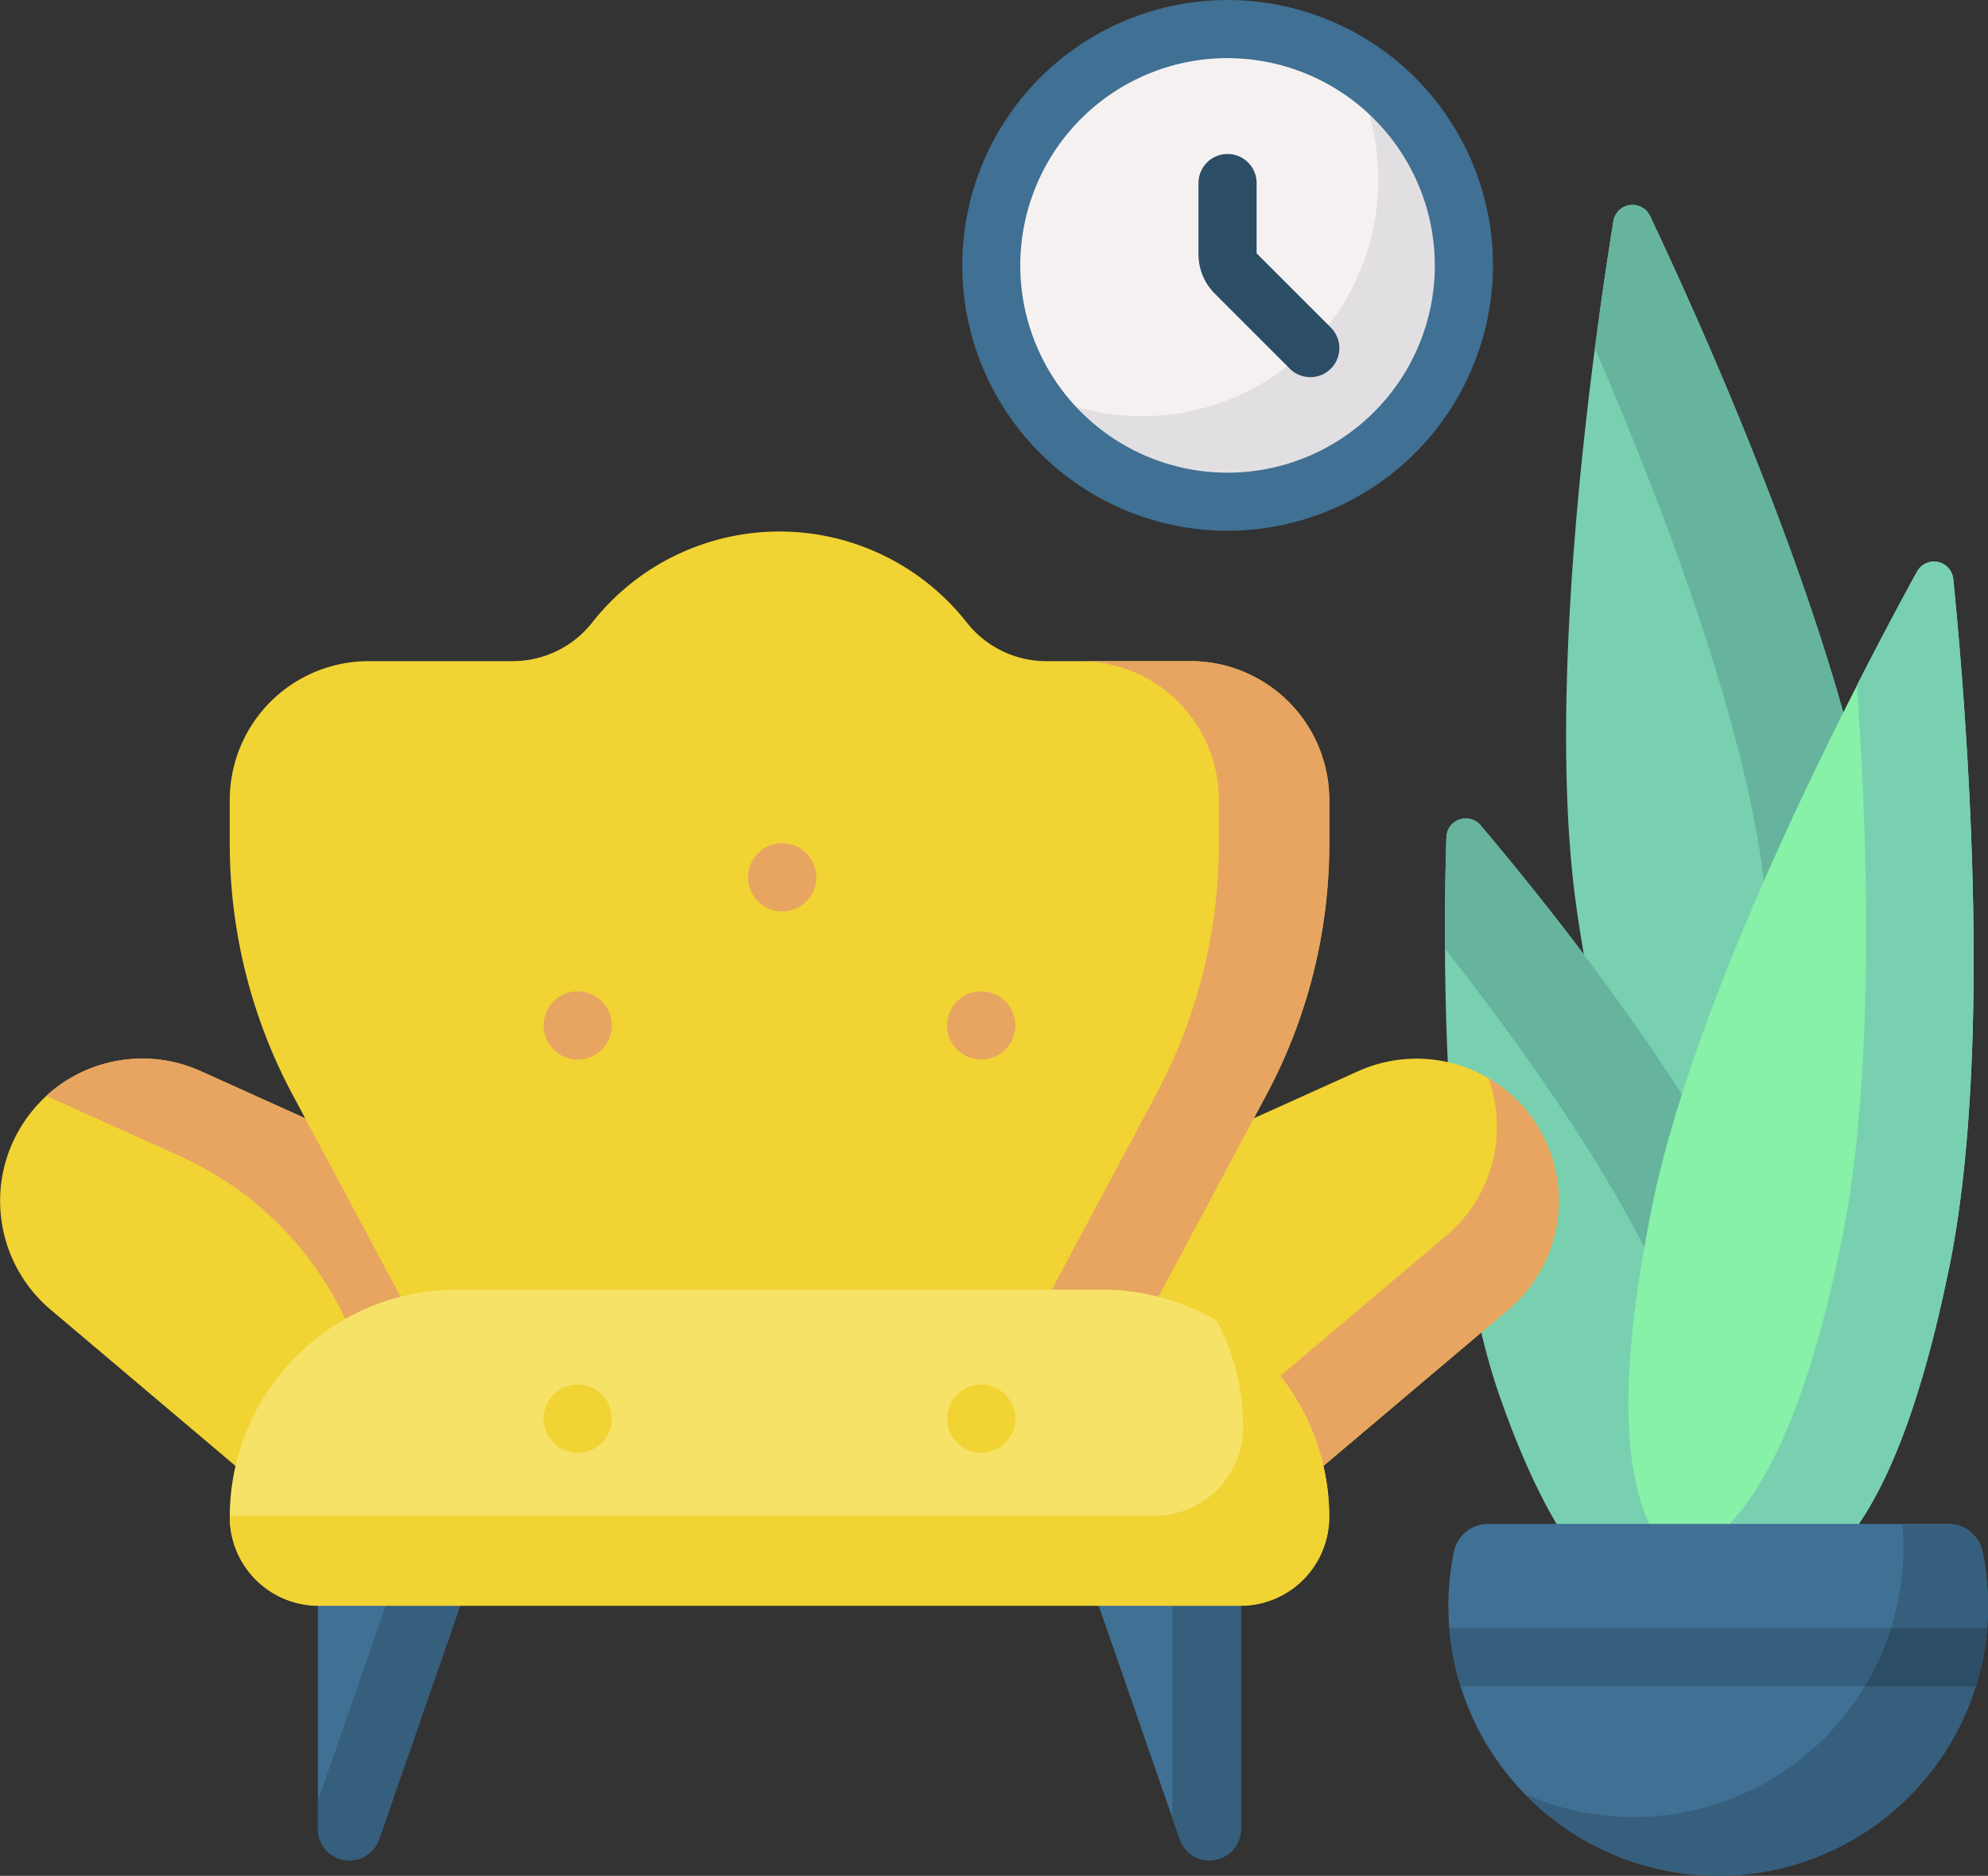 <svg xmlns="http://www.w3.org/2000/svg" width="52.753" height="49.774" viewBox="0 0 52.753 49.774">
  <rect x="0" y="0" width="52.753" height="49.774" fill="#333333" stroke="none"/>
  <g id="lounge" transform="translate(0 -14.457)">
    <path id="Path_139" data-name="Path 139" d="M81.877,418.25v6.926a.835.835,0,0,0,1.623.274l2.5-7.2Z" transform="translate(-73.441 -362.189)" fill="#407093"/>
    <path id="Path_140" data-name="Path 140" d="M84.025,418.25l-2.148,6.183v.744a.835.835,0,0,0,1.623.274l2.5-7.2Z" transform="translate(-73.441 -362.189)" fill="#365e7d"/>
    <path id="Path_141" data-name="Path 141" d="M279.582,418.25l2.5,7.2a.835.835,0,0,0,1.623-.274V418.25Z" transform="translate(-250.776 -362.189)" fill="#407093"/>
    <path id="Path_142" data-name="Path 142" d="M301.926,418.25v6.625l.2.575a.835.835,0,0,0,1.623-.274V418.25Z" transform="translate(-270.818 -362.189)" fill="#365e7d"/>
    <g id="Group_79176" data-name="Group 79176" transform="translate(41.559 19.891)">
      <path id="Path_143" data-name="Path 143" d="M411.6,84.712c1.054,7.412-.442,9.685-2.642,10s-4.271-1.452-5.325-8.865c-.824-5.8.4-14.638.978-18.219a.514.514,0,0,1,.972-.138C407.134,70.767,410.777,78.916,411.6,84.712Z" transform="translate(-403.358 -67.193)" fill="#78d0b1"/>
    </g>
    <g id="Group_79177" data-name="Group 79177" transform="translate(42.323 19.891)">
      <path id="Path_144" data-name="Path 144" d="M418.251,84.714c-.824-5.8-4.468-13.945-6.018-17.224a.514.514,0,0,0-.972.138c-.138.861-.314,2.027-.49,3.382,1.7,3.933,3.822,9.452,4.427,13.7.862,6.065.017,8.688-1.524,9.613a2.8,2.8,0,0,0,1.934.385C417.808,94.4,419.3,92.126,418.251,84.714Z" transform="translate(-410.771 -67.195)" fill="#66b49d"/>
    </g>
    <g id="Group_79178" data-name="Group 79178" transform="translate(38.342 36.173)">
      <path id="Path_145" data-name="Path 145" d="M381.179,237.89c1.984,5.7.823,7.841-1.276,8.572s-4.34-.229-6.324-5.926c-1.557-4.47-1.5-11.845-1.406-14.814a.514.514,0,0,1,.906-.315c1.919,2.267,6.543,8.013,8.1,12.483Z" transform="translate(-372.133 -225.225)" fill="#78d0b1"/>
    </g>
    <g id="Group_79179" data-name="Group 79179" transform="translate(38.342 36.173)">
      <path id="Path_146" data-name="Path 146" d="M381.18,237.889c-1.557-4.47-6.18-10.216-8.1-12.483a.514.514,0,0,0-.906.315c-.024.747-.046,1.773-.04,2.961,2.194,2.784,5.162,6.93,6.348,10.338,1.458,4.188,1.216,6.454.153,7.652a3.526,3.526,0,0,0,1.269-.211c2.1-.731,3.26-2.875,1.276-8.572Z" transform="translate(-372.134 -225.223)" fill="#66b49d"/>
    </g>
    <g id="Group_79180" data-name="Group 79180" transform="translate(43.212 29.359)">
      <path id="Path_147" data-name="Path 147" d="M427.91,177.794c-1.492,7.337-3.664,8.976-5.841,8.533s-3.537-2.8-2.044-10.137c1.167-5.737,5.287-13.655,7.029-16.837a.514.514,0,0,1,.962.2c.361,3.609,1.061,12.508-.105,18.245Z" transform="translate(-419.396 -159.086)" fill="#86f1a7"/>
    </g>
    <g id="Group_79181" data-name="Group 79181" transform="translate(44.419 29.359)">
      <path id="Path_148" data-name="Path 148" d="M438.525,159.548a.514.514,0,0,0-.962-.2c-.419.764-.975,1.8-1.594,3.019.3,4.3.473,10.392-.4,14.7-1.173,5.769-2.767,8.015-4.453,8.5a2.836,2.836,0,0,0,1.465.757c2.178.443,4.349-1.2,5.841-8.533C439.586,172.057,438.886,163.158,438.525,159.548Z" transform="translate(-431.113 -159.085)" fill="#78d0b1"/>
    </g>
    <g id="Group_79182" data-name="Group 79182" transform="translate(0 42.546)">
      <path id="Path_149" data-name="Path 149" d="M7.451,298.907,1.338,293.74a3.775,3.775,0,0,1,3.989-6.323l7.144,3.224,2.389,8.274Z" transform="translate(0 -287.083)" fill="#f1d333"/>
    </g>
    <g id="Group_79183" data-name="Group 79183" transform="translate(1.227 42.547)">
      <path id="Path_150" data-name="Path 150" d="M12.051,288.137l3.408,1.538a8.869,8.869,0,0,1,4.873,5.624l1.043,3.614,4.163,0-2.389-8.274-7.144-3.224a3.775,3.775,0,0,0-4.1.656c.049.02.1.04.146.062Z" transform="translate(-11.905 -287.085)" fill="#e7a561"/>
    </g>
    <g id="Group_79184" data-name="Group 79184" transform="translate(26.507 42.546)">
      <path id="Path_151" data-name="Path 151" d="M264.677,298.907l6.113-5.167a3.775,3.775,0,0,0-3.989-6.323l-7.144,3.224-2.389,8.274Z" transform="translate(-257.268 -287.083)" fill="#f1d333"/>
    </g>
    <g id="Group_79185" data-name="Group 79185" transform="translate(26.507 43.061)">
      <path id="Path_152" data-name="Path 152" d="M271.509,293.265a3.764,3.764,0,0,0-1.253-1.187,3.776,3.776,0,0,1-1.109,4.178l-6.113,5.167-5.2.006-.568,1.967,7.409-.008,6.113-5.167A3.775,3.775,0,0,0,271.509,293.265Z" transform="translate(-257.27 -292.078)" fill="#e7a561"/>
    </g>
    <g id="Group_79186" data-name="Group 79186" transform="translate(6.097 28.56)">
      <path id="Path_153" data-name="Path 153" d="M84.663,154.774H80.844a2.685,2.685,0,0,1-2.111-1.022,6.322,6.322,0,0,0-9.945,0,2.685,2.685,0,0,1-2.111,1.022H62.857a3.684,3.684,0,0,0-3.684,3.684v1.166a14.113,14.113,0,0,0,1.667,6.654l3.833,7.169H82.847l3.833-7.169a14.113,14.113,0,0,0,1.667-6.654v-1.166a3.683,3.683,0,0,0-3.683-3.684Z" transform="translate(-59.173 -151.334)" fill="#f1d333"/>
    </g>
    <g id="Group_79188" data-name="Group 79188" transform="translate(26.84 32)">
      <g id="Group_79187" data-name="Group 79187">
        <path id="Path_154" data-name="Path 154" d="M265.243,184.719h-2.931A3.683,3.683,0,0,1,266,188.4v1.166a14.113,14.113,0,0,1-1.667,6.654l-3.833,7.169h2.931l3.833-7.169a14.113,14.113,0,0,0,1.667-6.654V188.4A3.684,3.684,0,0,0,265.243,184.719Z" transform="translate(-260.496 -184.719)" fill="#e7a561"/>
      </g>
    </g>
    <g id="Group_79189" data-name="Group 79189" transform="translate(6.097 48.675)">
      <path id="Path_155" data-name="Path 155" d="M85.992,354.949H61.532a2.357,2.357,0,0,1-2.357-2.357,6.028,6.028,0,0,1,6.028-6.028H82.32a6.028,6.028,0,0,1,6.028,6.028A2.357,2.357,0,0,1,85.992,354.949Z" transform="translate(-59.175 -346.564)" fill="#f6e266"/>
    </g>
    <g id="Group_79190" data-name="Group 79190" transform="translate(6.097 49.503)">
      <path id="Path_156" data-name="Path 156" d="M85.367,354.6a6,6,0,0,1,.7,2.815,2.357,2.357,0,0,1-2.357,2.357H59.248l-.073,0c0,.01,0,.021,0,.031a2.357,2.357,0,0,0,2.357,2.357h24.46a2.357,2.357,0,0,0,2.357-2.357A6.024,6.024,0,0,0,85.367,354.6Z" transform="translate(-59.174 -354.597)" fill="#f1d333"/>
    </g>
    <g id="Group_79191" data-name="Group 79191" transform="translate(19.851 36.831)">
      <circle id="Ellipse_6" data-name="Ellipse 6" cx="0.905" cy="0.905" r="0.905" fill="#e7a561"/>
    </g>
    <g id="Group_79192" data-name="Group 79192" transform="translate(14.425 40.761)">
      <circle id="Ellipse_7" data-name="Ellipse 7" cx="0.905" cy="0.905" r="0.905" fill="#e7a561"/>
    </g>
    <g id="Group_79193" data-name="Group 79193" transform="translate(25.132 40.761)">
      <circle id="Ellipse_8" data-name="Ellipse 8" cx="0.905" cy="0.905" r="0.905" fill="#e7a561"/>
    </g>
    <g id="Group_79194" data-name="Group 79194" transform="translate(14.425 51.194)">
      <circle id="Ellipse_9" data-name="Ellipse 9" cx="0.905" cy="0.905" r="0.905" fill="#f1d333"/>
    </g>
    <g id="Group_79195" data-name="Group 79195" transform="translate(25.132 51.194)">
      <circle id="Ellipse_10" data-name="Ellipse 10" cx="0.905" cy="0.905" r="0.905" fill="#f1d333"/>
    </g>
    <g id="Group_79196" data-name="Group 79196" transform="translate(26.304 15.228)">
      <circle id="Ellipse_11" data-name="Ellipse 11" cx="6.27" cy="6.27" r="6.27" fill="#f6f1f1"/>
    </g>
    <g id="Group_79197" data-name="Group 79197" transform="translate(27.154 16.078)">
      <path id="Path_157" data-name="Path 157" d="M272.117,30.185a6.269,6.269,0,0,1-8.571,8.571,6.27,6.27,0,1,0,8.571-8.571Z" transform="translate(-263.546 -30.185)" fill="#e2dfe2"/>
    </g>
    <g id="Group_79198" data-name="Group 79198" transform="translate(25.533 14.457)">
      <path id="Path_158" data-name="Path 158" d="M254.857,28.54A7.041,7.041,0,1,1,261.9,21.5,7.049,7.049,0,0,1,254.857,28.54Zm0-12.541a5.5,5.5,0,1,0,5.5,5.5A5.506,5.506,0,0,0,254.857,16Z" transform="translate(-247.816 -14.457)" fill="#407093"/>
    </g>
    <g id="Group_79199" data-name="Group 79199" transform="translate(31.804 18.543)">
      <path id="Path_159" data-name="Path 159" d="M311.641,60.037a.769.769,0,0,1-.545-.226l-1.985-1.985a1.48,1.48,0,0,1-.437-1.054V54.887a.771.771,0,1,1,1.542,0v1.865l1.97,1.97a.771.771,0,0,1-.545,1.316Z" transform="translate(-308.675 -54.116)" fill="#2b4d66"/>
    </g>
    <g id="Group_79200" data-name="Group 79200" transform="translate(38.433 54.893)">
      <path id="Path_160" data-name="Path 160" d="M373.163,407.651a7.16,7.16,0,1,0,14.029,0,.926.926,0,0,0-.907-.739H374.07A.926.926,0,0,0,373.163,407.651Z" transform="translate(-373.017 -406.912)" fill="#407093"/>
    </g>
    <g id="Group_79201" data-name="Group 79201" transform="translate(40.474 54.893)">
      <path id="Path_161" data-name="Path 161" d="M404.958,407.651a.926.926,0,0,0-.907-.739h-1.217c.018.2.028.41.028.618a7.16,7.16,0,0,1-7.462,7.154,7.073,7.073,0,0,1-2.576-.6,7.156,7.156,0,0,0,12.134-6.432Z" transform="translate(-392.825 -406.912)" fill="#365e7d"/>
    </g>
    <path id="Path_162" data-name="Path 162" d="M373.563,435.3h13.673a7.132,7.132,0,0,0,.3-1.542H373.265A7.063,7.063,0,0,0,373.563,435.3Z" transform="translate(-334.806 -376.096)" fill="#365e7d"/>
    <path id="Path_163" data-name="Path 163" d="M480.3,435.3h2.943a7.128,7.128,0,0,0,.3-1.542H481A7.11,7.11,0,0,1,480.3,435.3Z" transform="translate(-430.816 -376.096)" fill="#2b4d66"/>
  </g>
</svg>
